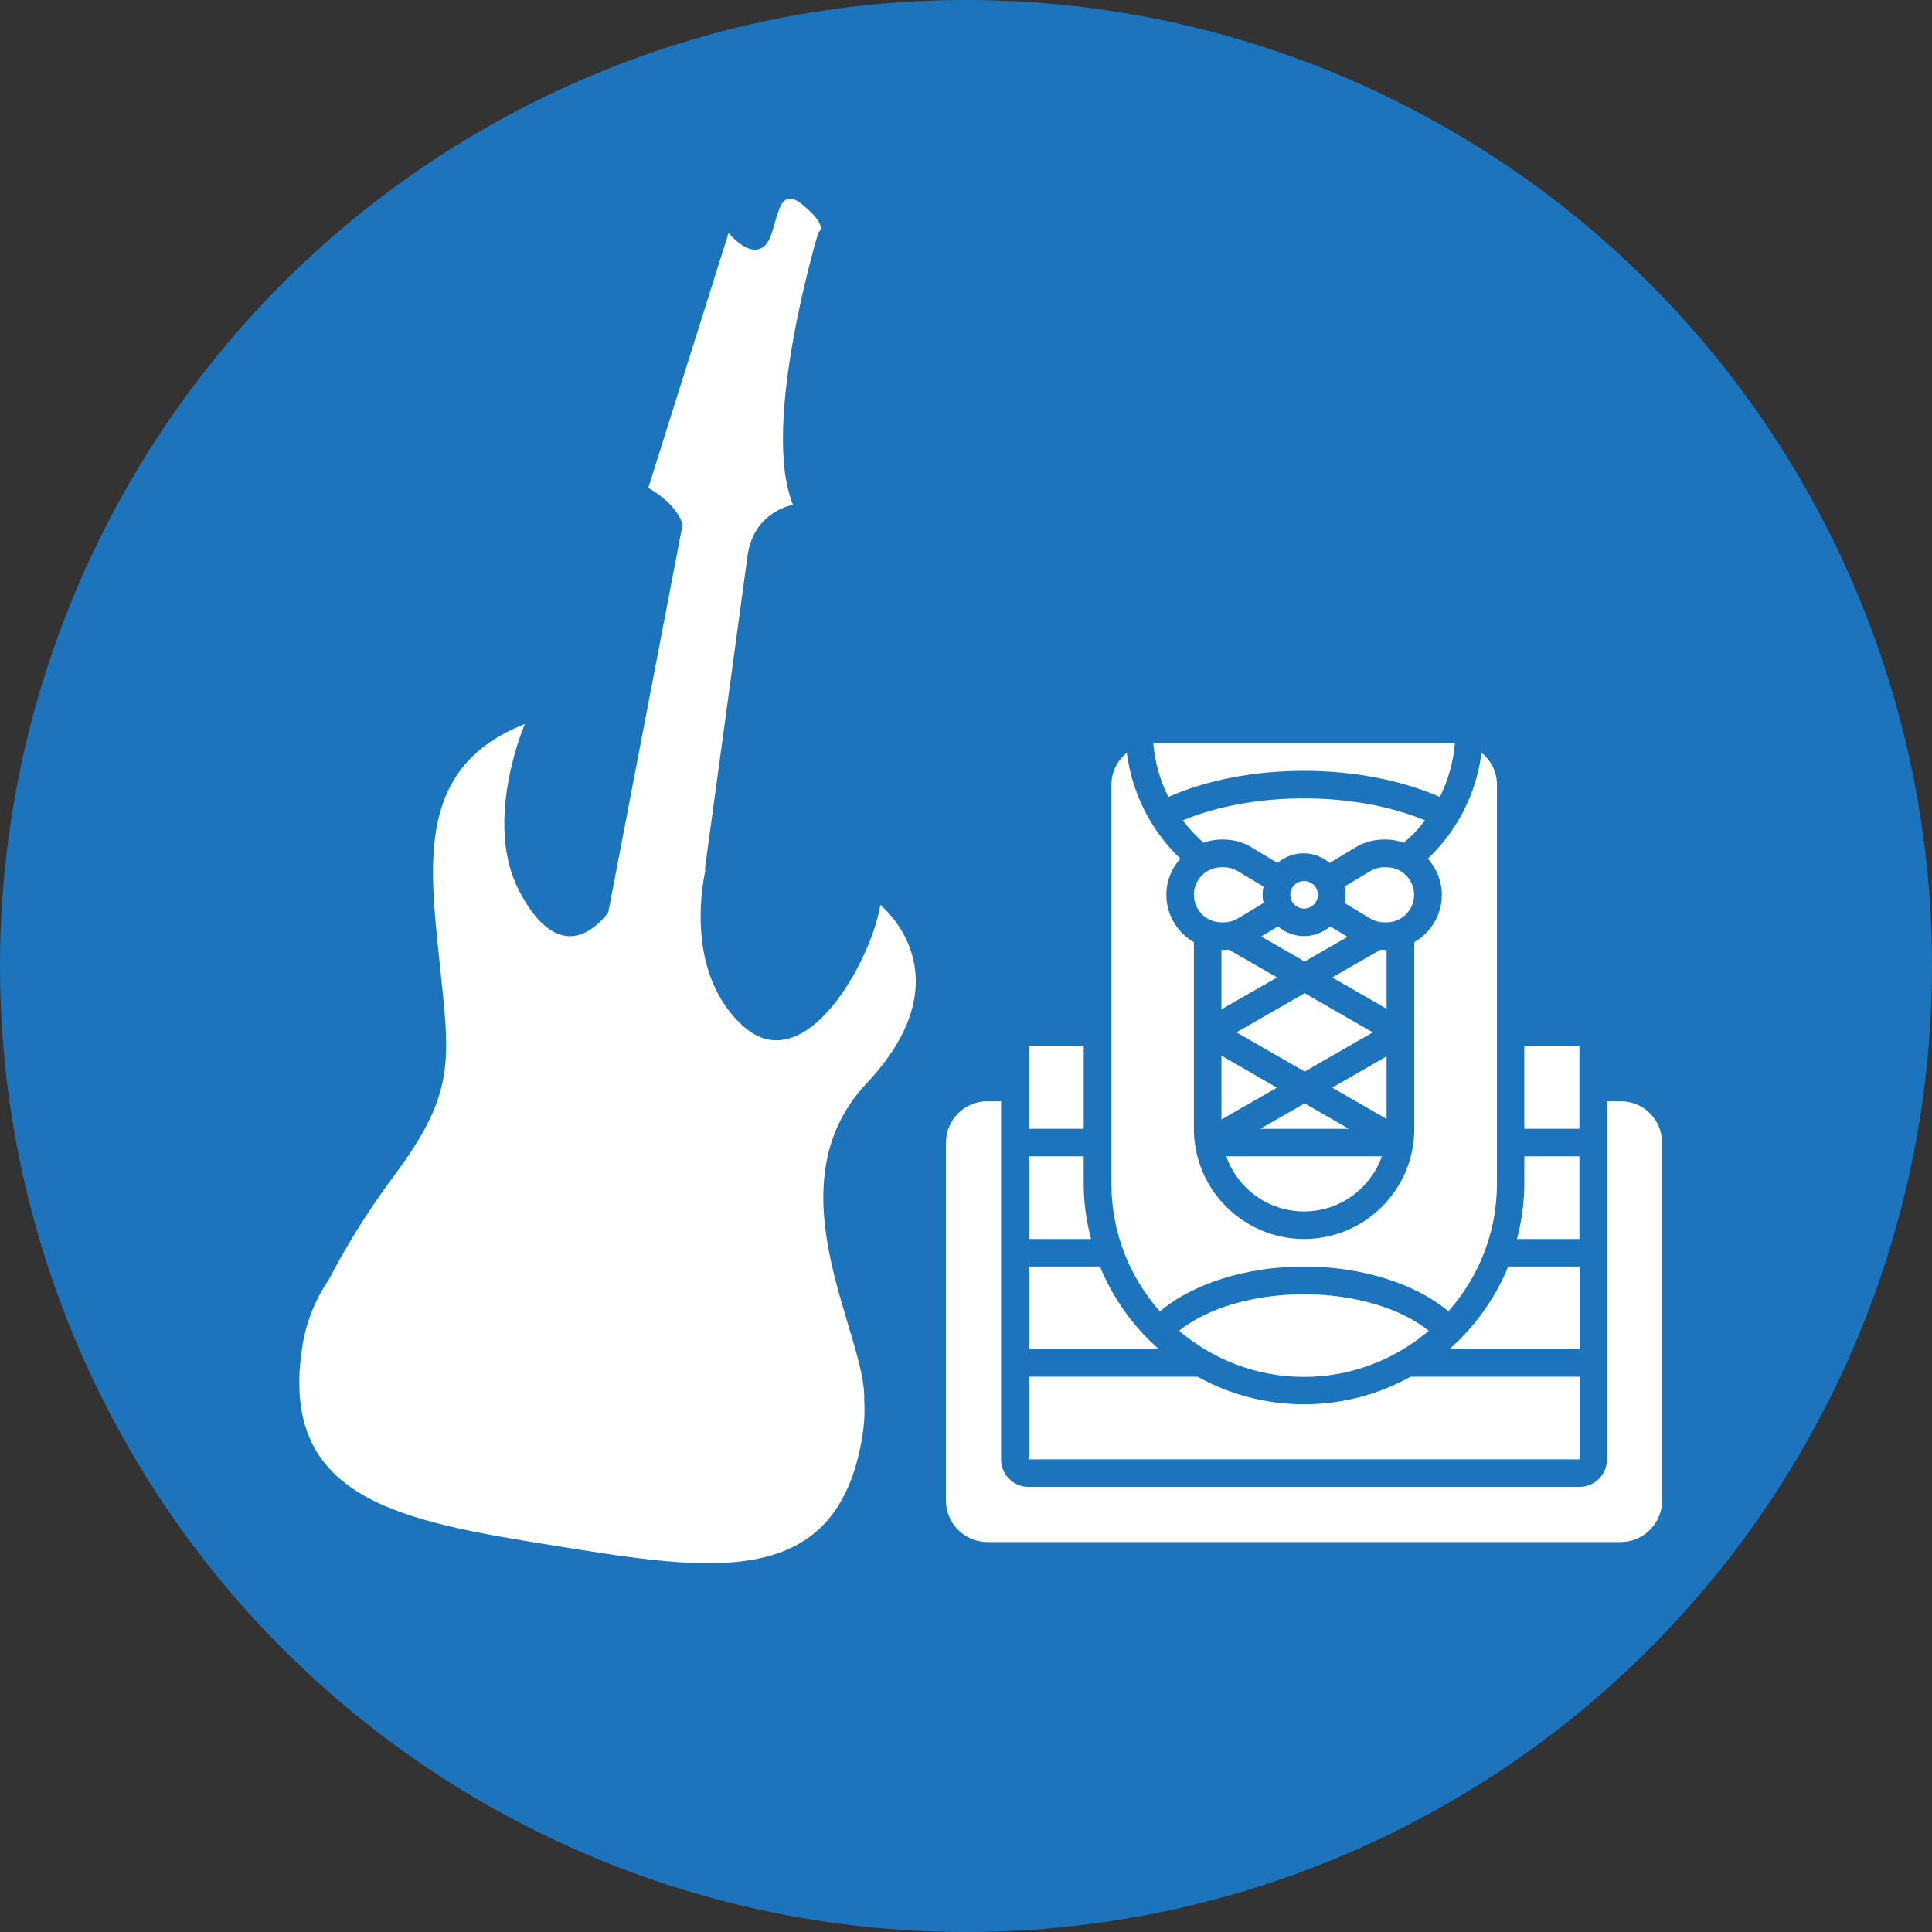 <?xml version="1.0" encoding="utf-8"?>
<!-- Generator: Adobe Illustrator 25.0.0, SVG Export Plug-In . SVG Version: 6.00 Build 0)  -->
<svg version="1.1" xmlns="http://www.w3.org/2000/svg" xmlns:xlink="http://www.w3.org/1999/xlink" x="0px" y="0px"
	 viewBox="0 0 1080 1080" style="enable-background:new 0 0 1080 1080;" xml:space="preserve">
<rect x="0" y="0" width="1080" height="1080" fill="#333333" stroke="none"/>
<style type="text/css">
	.st0{fill:#1C75BC;}
	.st1{fill:#FFFFFF;}
</style>
<g id="CIRCLE">
	<circle class="st0" cx="540" cy="540" r="540"/>
</g>
<g id="FOOT_PEDAL">
	<g>
		<path class="st1" d="M754,631l-24.7-14.2L704.5,631H754z"/>
		<path class="st1" d="M729.3,555.2l-38.1,21.9l38.1,21.9l38.1-21.9L729.3,555.2z"/>
		<path class="st1" d="M692,487c-2.4-1.4-5.1-2.2-7.9-2.2h-1.3c-8.5,0-15.4,6.9-15.4,15.4s6.9,15.4,15.4,15.4h1.3
			c2.8,0,5.5-0.8,7.9-2.2l14.3-8.6c-0.3-1.5-0.5-3-0.5-4.6c0-1.6,0.2-3.1,0.5-4.6L692,487z"/>
		<path class="st1" d="M682.8,590.1v35.7l31-17.8L682.8,590.1z"/>
		<path class="st1" d="M705,523.5l24.3,14l24-13.8l-9.7-5.8c-4,3.3-9,5.4-14.6,5.4c-5.6,0-10.6-2.1-14.6-5.4L705,523.5z"/>
		<path class="st1" d="M684.1,531h-1.3v33.2l31.1-17.8l-27.1-15.6C685.8,530.9,684.9,531,684.1,531z"/>
		<path class="st1" d="M882.9,646.4h-30.8v15.4c0,10.6-1.5,20.9-4.1,30.8h34.9V646.4z"/>
		<path class="st1" d="M729,677.2c20.1,0,37.1-12.9,43.5-30.8h-87C691.8,664.4,708.9,677.2,729,677.2L729,677.2z"/>
		<path class="st1" d="M810.2,754.2h72.8V708h-39.9C835.8,725.9,824.4,741.7,810.2,754.2L810.2,754.2z"/>
		<path class="st1" d="M852.1,584.9h30.8V631h-30.8V584.9z"/>
		<path class="st1" d="M798.7,743.9c-15.9-12.7-41.7-20.4-69.8-20.4s-53.9,7.7-69.8,20.4c18.8,16,43.2,25.8,69.8,25.8
			S779.9,759.9,798.7,743.9z"/>
		<path class="st1" d="M729,430.9c27.7,0,54.3,5.2,75.9,14.6c4.6-9.3,7.5-19.4,8.4-29.9H644.7c0.9,10.5,3.8,20.7,8.4,29.9
			C674.7,436,701.2,430.9,729,430.9z"/>
		<path class="st1" d="M575,815.8h308v-46.2h-94.5c-17.7,9.8-37.9,15.4-59.5,15.4c-21.6,0-41.9-5.6-59.5-15.4H575V815.8z"/>
		<circle class="st1" cx="729" cy="500.2" r="7.7"/>
		<path class="st1" d="M575,584.9h30.8V631H575V584.9z"/>
		<path class="st1" d="M575,754.2h72.8c-14.3-12.6-25.6-28.3-32.9-46.2H575V754.2z"/>
		<path class="st1" d="M605.8,646.4H575v46.2h34.9c-2.6-9.9-4.1-20.1-4.1-30.8V646.4z"/>
		<path class="st1" d="M906,615.6h-7.7v200.2c0,8.5-6.9,15.4-15.4,15.4H575c-8.5,0-15.4-6.9-15.4-15.4V615.6h-7.7
			c-12.7,0-23.1,10.4-23.1,23.1v200.2c0,12.7,10.4,23.1,23.1,23.1H906c12.7,0,23.1-10.4,23.1-23.1V638.7
			C929.1,626,918.8,615.6,906,615.6z"/>
		<path class="st1" d="M796.6,458.6c-19.3-8-42.9-12.3-67.7-12.3s-48.4,4.3-67.7,12.3c3.4,4.5,7.3,8.7,11.6,12.5
			c3.1-1.1,6.4-1.8,9.8-1.8h1.3c5.6,0,11.1,1.5,15.8,4.4l14.4,8.7c4-3.3,9-5.4,14.6-5.4c5.6,0,10.6,2.1,14.6,5.4l14.4-8.7
			c4.8-2.9,10.3-4.4,15.9-4.4h1.3c3.5,0,6.7,0.7,9.8,1.8C789.3,467.3,793.2,463.1,796.6,458.6L796.6,458.6z"/>
		<path class="st1" d="M775.1,531h-1.3c-0.7,0-1.4-0.1-2.1-0.1l-27,15.5l30.4,17.5V531z"/>
		<path class="st1" d="M790.5,500.2c0-8.5-6.9-15.4-15.4-15.4h-1.3c-2.8,0-5.5,0.8-7.9,2.2l-14.3,8.6c0.3,1.5,0.5,3,0.5,4.6
			c0,1.6-0.2,3.1-0.5,4.6l14.3,8.6c2.4,1.4,5.1,2.2,7.9,2.2h1.3C783.6,515.6,790.5,508.7,790.5,500.2z"/>
		<path class="st1" d="M775.1,590.5l-30.4,17.5l30.4,17.5V590.5z"/>
		<path class="st1" d="M729,708c32.2,0,62.1,9.5,80.7,25c16.8-19,27.1-43.9,27.1-71.2V438.6c0-7.2-3.4-13.6-8.6-17.8
			c-2.9,22.6-13.4,43.4-30,59.2c4.8,5.4,7.8,12.5,7.8,20.2c0,11.3-6.2,21.2-15.4,26.5V631c0,34-27.6,61.6-61.6,61.6
			c-34,0-61.6-27.6-61.6-61.6V526.7c-9.2-5.3-15.4-15.2-15.4-26.5c0-7.8,3-14.8,7.8-20.2c-16.5-15.8-27-36.6-29.9-59.2
			c-5.2,4.2-8.6,10.6-8.6,17.8v223.3c0,27.3,10.3,52.2,27.1,71.2C666.8,717.5,696.8,708,729,708L729,708z"/>
	</g>
</g>
<g id="EL.GUITAR">
	<g>
		<g>
			<path class="st1" d="M293.4,404.7c-60.5,23.8-53.4,77.5-47.7,133c5.8,55.5,9.3,72.9-25.6,119.8c-16.4,22-28.1,42.1-36,57.3
				c-7.6,11.2-12.8,23.7-15,37.3c-14,87,56.1,98.3,142.5,112.2c86.5,13.9,156.6,25.2,170.5-61.8c1.1-6.7,1.4-13.3,1-19.9l0,0
				c1.5-36.1-53.1-119.2,1.4-177.1c56.9-60.5,7.6-99.6,7.6-99.6c-4.9,30.7-42.2,99.2-77,67.4c-24.4-22.4-24.7-56.4-22.7-74.6
				c0.3-2.6,0.6-4.9,0.9-6.8c0.6-3.7,1.1-5.8,1.1-5.8l-0.4,0l23.9-175.6c3.6-24.9,25.4-28.3,25.4-28.3
				c-18.4-44.6,14.2-152.4,14.2-152.4s6.4-3-9.3-15.7c-15.7-12.7-12.8,17.5-21.3,23.8c-8.4,6.4-19.6-7.7-19.6-7.7l-44.9,142.5
				c12.3,7.2,17.3,14.7,19.2,20.4L340,510.2c-16.7,20.9-34.8,17-50-12.6C270,458.7,293.4,404.7,293.4,404.7z"/>
		</g>
	</g>
</g>
<g>
</g>
<g>
</g>
<g>
</g>
<g>
</g>
<g>
</g>
<g>
</g>
</svg>
